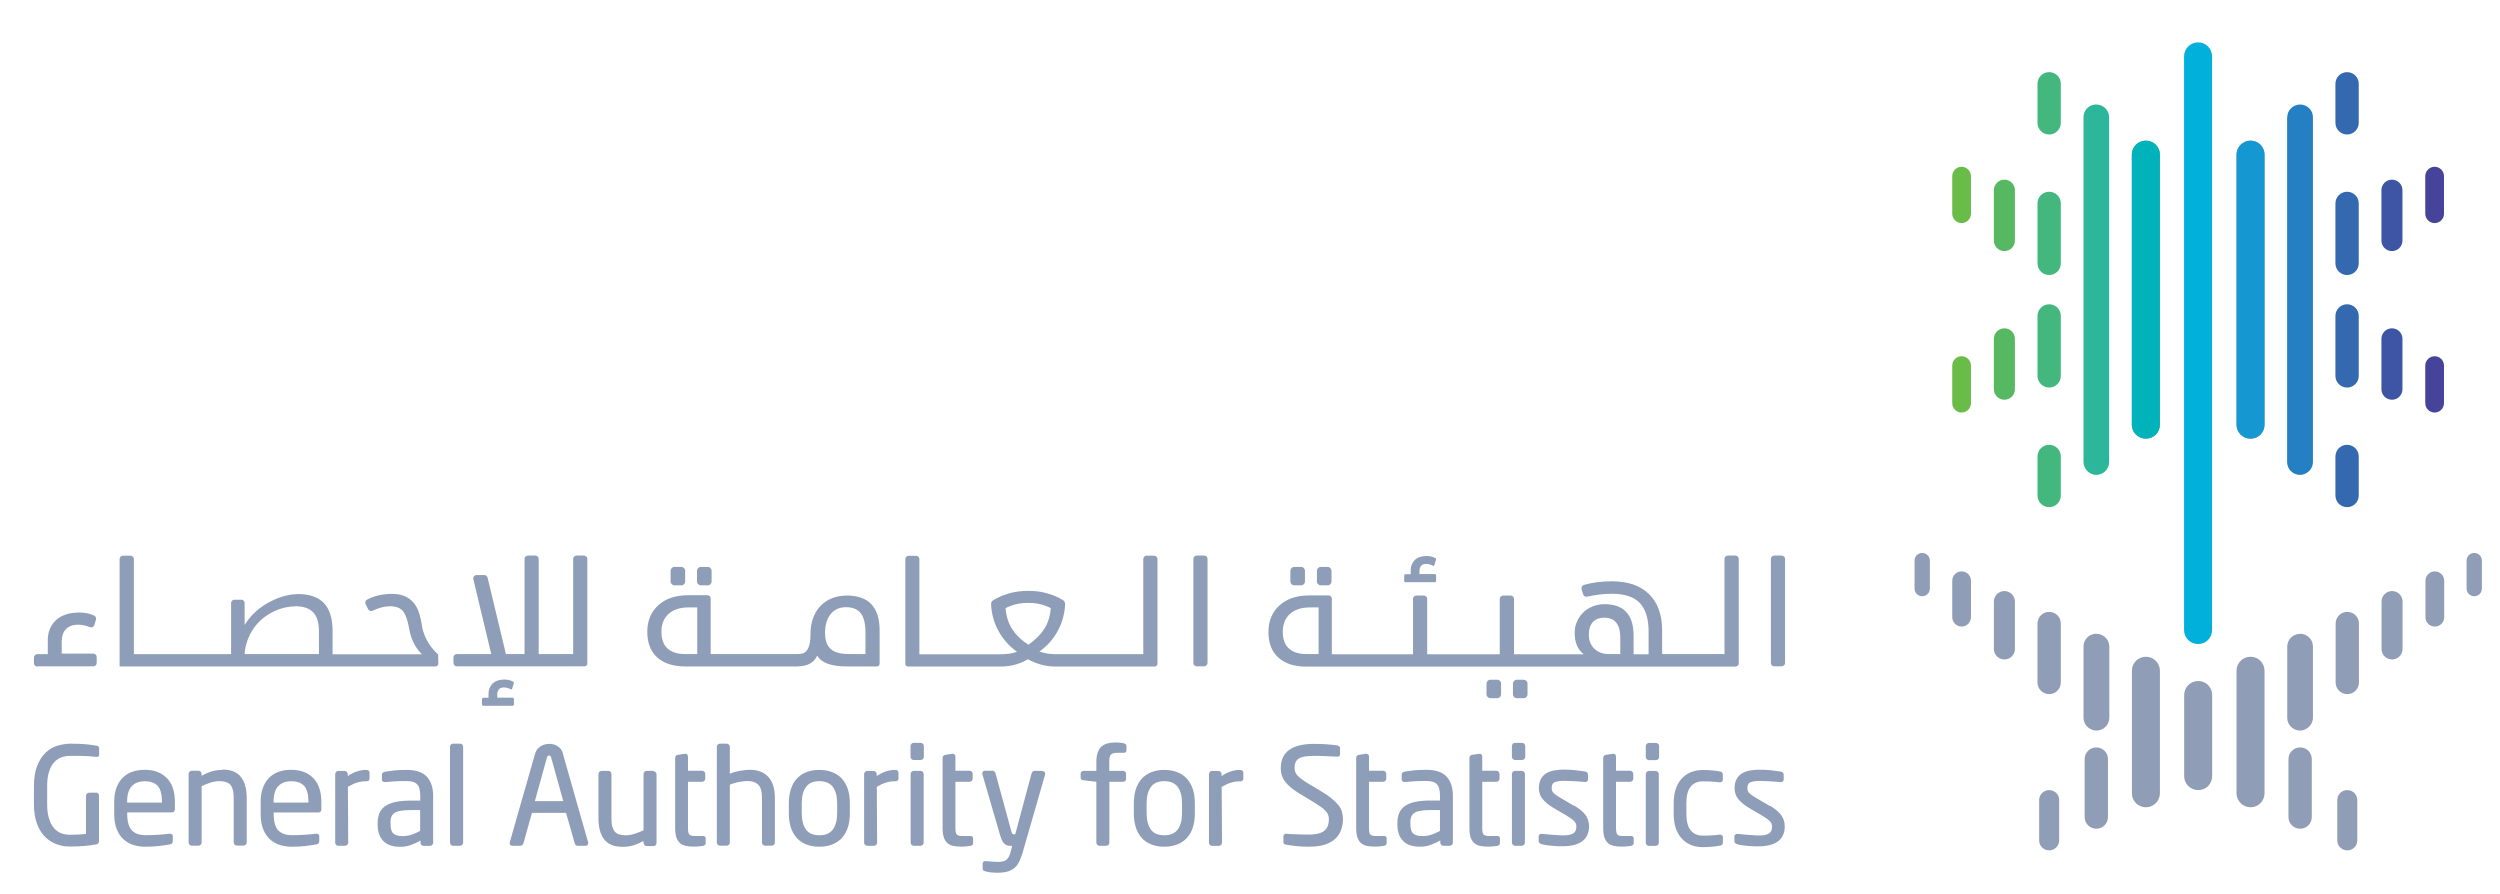 <?xml version="1.0" encoding="UTF-8"?>
<svg id="Layer_1" xmlns="http://www.w3.org/2000/svg" xmlns:xlink="http://www.w3.org/1999/xlink" version="1.1" viewBox="0 0 240.16 85.87">
  <!-- Generator: Adobe Illustrator 29.5.1, SVG Export Plug-In . SVG Version: 2.1.0 Build 141)  -->
  <defs>
    <style>
      .st0 {
        fill: none;
      }

      .st1 {
        fill: #4b777f;
      }

      .st2 {
        fill: #4c7e79;
      }

      .st3 {
        fill: #1597d1;
      }

      .st4 {
        fill: #69b647;
      }

      .st5 {
        fill: #42698b;
      }

      .st6 {
        fill: #65b448;
      }

      .st7 {
        fill: #3c5f92;
      }

      .st8 {
        fill: #3a5699;
      }

      .st9 {
        fill: #599a61;
      }

      .st10 {
        fill: #487282;
      }

      .st11 {
        fill: #589664;
      }

      .st12 {
        fill: #3e5d92;
      }

      .st13 {
        fill: #569367;
      }

      .st14 {
        fill: #518671;
      }

      .st15 {
        fill: #5a9d5e;
      }

      .st16 {
        fill: #36519e;
      }

      .st17 {
        fill: #466f84;
      }

      .st18 {
        fill: #446989;
      }

      .st19 {
        fill: #538b6f;
      }

      .st20 {
        fill: #466e85;
      }

      .st21 {
        fill: #518374;
      }

      .st22 {
        fill: #3d5c94;
      }

      .st23 {
        fill: #5eaa53;
      }

      .st24 {
        fill: #63b348;
      }

      .st25 {
        fill: #579364;
      }

      .st26 {
        fill: #4c7c7a;
      }

      .st27 {
        fill: #497680;
      }

      .st28 {
        fill: #61af4b;
      }

      .st29 {
        fill: #4c777f;
      }

      .st30 {
        fill: #8e9eb8;
      }

      .st31 {
        fill: #5da05b;
      }

      .st32 {
        fill: #3c5896;
      }

      .st33 {
        fill: #3c5b93;
      }

      .st34 {
        fill: #3d55a3;
      }

      .st35 {
        fill: #589962;
      }

      .st36 {
        fill: #5a9e5c;
      }

      .st37 {
        fill: #385599;
      }

      .st38 {
        fill: #3c5d93;
      }

      .st39 {
        fill: #6cbc47;
      }

      .st40 {
        fill: #466b86;
      }

      .st41 {
        fill: #38539b;
      }

      .st42 {
        fill: #538871;
      }

      .st43 {
        fill: #538d6d;
      }

      .st44 {
        clip-path: url(#clippath-1);
      }

      .st45 {
        fill: #4d8077;
      }

      .st46 {
        fill: #2db79a;
      }

      .st47 {
        fill: #40658c;
      }

      .st48 {
        fill: #2580c3;
      }

      .st49 {
        fill: #549168;
      }

      .st50 {
        fill: #5ea25a;
      }

      .st51 {
        fill: #406190;
      }

      .st52 {
        fill: #01b0db;
      }

      .st53 {
        fill: #456b88;
      }

      .st54 {
        fill: #4b7b7b;
      }

      .st55 {
        fill: #41678b;
      }

      .st56 {
        fill: #5ea456;
      }

      .st57 {
        fill: #3d5995;
      }

      .st58 {
        fill: #39519b;
      }

      .st59 {
        fill: #4f8276;
      }

      .st60 {
        fill: #53896f;
      }

      .st61 {
        fill: #39519d;
      }

      .st62 {
        fill: #3d6290;
      }

      .st63 {
        fill: #3a569a;
      }

      .st64 {
        fill: #508473;
      }

      .st65 {
        fill: #4d8176;
      }

      .st66 {
        fill: #37519d;
      }

      .st67 {
        fill: #4a7a7e;
      }

      .st68 {
        fill: #909db4;
      }

      .st69 {
        fill: #36519d;
      }

      .st70 {
        fill: #466e86;
      }

      .st71 {
        fill: #62b149;
      }

      .st72 {
        fill: #37539a;
      }

      .st73 {
        fill: #39539a;
      }

      .st74 {
        fill: #36539c;
      }

      .st75 {
        fill: #39549c;
      }

      .st76 {
        fill: #5ea656;
      }

      .st77 {
        fill: #69bc47;
      }

      .st78 {
        fill: #3c5798;
      }

      .st79 {
        fill: #40658d;
      }

      .st80 {
        fill: #00b3ba;
      }

      .st81 {
        fill: #55906b;
      }

      .st82 {
        fill: #3b5798;
      }

      .st83 {
        fill: #497381;
      }

      .st84 {
        fill: #3a5896;
      }

      .st85 {
        fill: #46439a;
      }

      .st86 {
        fill: #909db6;
      }

      .st87 {
        fill: #476b86;
      }

      .st88 {
        fill: #374f9e;
      }

      .st89 {
        fill: #3e638e;
      }

      .st90 {
        fill: #5da955;
      }

      .st91 {
        fill: #0caed9;
      }

      .st92 {
        fill: #3469b0;
      }

      .st93 {
        fill: #43b77e;
      }

      .st94 {
        fill: #5fac4f;
      }

      .st95 {
        fill: #558d6c;
      }

      .st96 {
        clip-path: url(#clippath);
      }

      .st97 {
        fill: #40658b;
      }

      .st98 {
        fill: #3c5b94;
      }

      .st99 {
        fill: #3f618f;
      }

      .st100 {
        fill: #477182;
      }

      .st101 {
        fill: #56b861;
      }

      .st102 {
        fill: #487481;
      }

      .st103 {
        fill: #3f6090;
      }
    </style>
  </defs>
  <g>
    <path class="st86" d="M201.38,71.8c-.62,0-1.12.5-1.12,1.12v5.57c0,.62.5,1.12,1.12,1.12s1.12-.5,1.12-1.12v-5.57c0-.62-.5-1.12-1.12-1.12"/>
    <path class="st86" d="M196.85,75.9c-.53,0-.96.43-.96.95v3.89c0,.53.43.95.96.95s.96-.43.96-.95v-3.89c0-.53-.43-.95-.96-.95"/>
    <path class="st86" d="M206.14,63.09c-.74,0-1.34.6-1.34,1.34v11.78c0,.74.6,1.34,1.34,1.34s1.35-.6,1.35-1.34v-11.78c0-.74-.6-1.34-1.35-1.34"/>
    <path class="st86" d="M196.85,58.78c-.62,0-1.12.5-1.12,1.12v5.66c0,.62.5,1.12,1.12,1.12s1.12-.5,1.12-1.12v-5.66c0-.62-.5-1.12-1.12-1.12"/>
    <path class="st86" d="M201.38,60.88c-.09,0-.17.01-.26.03-.08.02-.15.04-.22.07-.46.19-.75.64-.75,1.13v6.83c0,.51.33.97.8,1.15.03.01.06.02.11.04s.08.02.11.03c.1.02.16.02.22.02.68,0,1.24-.55,1.24-1.23v-6.83c0-.68-.55-1.23-1.24-1.23"/>
    <path class="st86" d="M192.55,56.78c-.56,0-1.01.45-1.01,1.01v4.55c0,.56.45,1.01,1.01,1.01s1.01-.45,1.01-1.01v-4.55c0-.56-.45-1.01-1.01-1.01"/>
    <path class="st86" d="M188.44,54.89c-.5,0-.9.4-.9.9v3.5c0,.5.41.9.9.9s.9-.4.9-.9v-3.5c0-.5-.41-.9-.9-.9"/>
    <path class="st86" d="M184.65,53.12c-.41,0-.73.33-.73.73v2.7c0,.4.33.73.73.73s.74-.33.74-.73v-2.7c0-.4-.33-.73-.74-.73"/>
    <path class="st86" d="M211.17,65.42c-.74,0-1.35.6-1.35,1.34v7.8c0,.74.6,1.34,1.35,1.34s1.34-.6,1.34-1.34v-7.8c0-.74-.6-1.34-1.34-1.34"/>
    <path class="st86" d="M220.96,71.8c.62,0,1.12.5,1.12,1.12v5.57c0,.62-.5,1.12-1.12,1.12s-1.12-.5-1.12-1.12v-5.57c0-.62.5-1.12,1.12-1.12"/>
    <path class="st86" d="M225.49,75.9c.53,0,.96.43.96.95v3.89c0,.53-.43.95-.96.95s-.96-.43-.96-.95v-3.89c0-.53.43-.95.96-.95"/>
    <path class="st86" d="M216.2,63.09c.74,0,1.34.6,1.34,1.34v11.78c0,.74-.6,1.34-1.34,1.34s-1.35-.6-1.35-1.34v-11.78c0-.74.6-1.34,1.35-1.34"/>
    <path class="st86" d="M225.49,58.78c.62,0,1.12.5,1.12,1.12v5.66c0,.62-.5,1.12-1.12,1.12s-1.12-.5-1.12-1.12v-5.66c0-.62.5-1.12,1.12-1.12"/>
    <path class="st86" d="M220.96,60.88c.09,0,.17.01.26.03.08.02.15.04.22.07.46.19.75.64.75,1.13v6.83c0,.51-.33.97-.8,1.15-.03.01-.06.02-.11.04s-.08.02-.1.03c-.1.02-.16.02-.22.02-.68,0-1.24-.55-1.24-1.23v-6.83c0-.68.55-1.23,1.24-1.23"/>
    <path class="st86" d="M229.79,56.78c.56,0,1.01.45,1.01,1.01v4.55c0,.56-.45,1.01-1.01,1.01s-1.01-.45-1.01-1.01v-4.55c0-.56.45-1.01,1.01-1.01"/>
    <path class="st86" d="M233.9,54.89c.5,0,.9.4.9.9v3.5c0,.5-.4.9-.9.9s-.9-.4-.9-.9v-3.5c0-.5.41-.9.9-.9"/>
    <path class="st86" d="M237.69,53.12c.41,0,.73.33.73.73v2.7c0,.4-.33.73-.73.73s-.74-.33-.74-.73v-2.7c0-.4.33-.73.74-.73"/>
    <path class="st93" d="M195.73,8.05v3.75c0,.62.5,1.12,1.12,1.12s1.12-.5,1.12-1.12v-3.75c0-.62-.5-1.12-1.12-1.12s-1.12.5-1.12,1.12"/>
    <path class="st93" d="M195.73,43.85v3.75c0,.62.5,1.12,1.12,1.12s1.12-.5,1.12-1.12v-3.75c0-.62-.5-1.12-1.12-1.12s-1.12.5-1.12,1.12"/>
    <path class="st92" d="M224.35,8.05v3.75c0,.62.5,1.12,1.12,1.12s1.12-.5,1.12-1.12v-3.75c0-.62-.5-1.12-1.12-1.12s-1.12.5-1.12,1.12"/>
    <path class="st92" d="M224.35,43.85v3.75c0,.62.5,1.12,1.12,1.12s1.12-.5,1.12-1.12v-3.75c0-.62-.5-1.12-1.12-1.12s-1.12.5-1.12,1.12"/>
    <path class="st86" d="M204.79,14.85v25.95c0,.74.6,1.34,1.35,1.34s1.35-.6,1.35-1.34V14.85c0-.74-.6-1.34-1.35-1.34s-1.35.6-1.35,1.34"/>
    <path class="st93" d="M195.73,19.54v5.76c0,.62.5,1.12,1.12,1.12s1.12-.5,1.12-1.12v-5.76c0-.62-.5-1.12-1.12-1.12s-1.12.5-1.12,1.12"/>
    <path class="st46" d="M201.12,10.06c-.08.02-.15.04-.22.07-.46.19-.75.63-.75,1.13v33.12c0,.51.33.97.8,1.15.03.01.06.02.11.04.05.02.08.02.1.03.1.02.16.02.22.02.68,0,1.23-.55,1.23-1.23V11.27c0-.68-.55-1.23-1.23-1.23-.09,0-.18.01-.26.03"/>
    <path class="st101" d="M191.54,18.27v4.84c0,.56.45,1.01,1.01,1.01s1.01-.45,1.01-1.01v-4.84c0-.56-.45-1.01-1.01-1.01s-1.01.45-1.01,1.01"/>
    <path class="st77" d="M187.54,16.92v3.61c0,.5.41.9.9.9s.9-.4.9-.9v-3.61c0-.5-.41-.9-.9-.9s-.9.4-.9.9"/>
    <path class="st80" d="M204.79,14.85v25.95c0,.74.6,1.34,1.35,1.34s1.35-.6,1.35-1.34V14.85c0-.74-.6-1.34-1.35-1.34s-1.35.6-1.35,1.34"/>
    <path class="st93" d="M195.73,30.35v5.76c0,.62.5,1.12,1.12,1.12s1.12-.5,1.12-1.12v-5.76c0-.62-.5-1.12-1.12-1.12s-1.12.5-1.12,1.12"/>
    <path class="st101" d="M191.54,32.55v4.84c0,.56.45,1.01,1.01,1.01s1.01-.45,1.01-1.01v-4.84c0-.56-.45-1.01-1.01-1.01s-1.01.45-1.01,1.01"/>
    <path class="st77" d="M187.54,35.12v3.61c0,.5.41.9.9.9s.9-.4.9-.9v-3.61c0-.5-.41-.9-.9-.9s-.9.4-.9.9"/>
    <path class="st86" d="M214.85,14.85v25.95c0,.74.6,1.34,1.35,1.34s1.34-.6,1.34-1.34V14.85c0-.74-.6-1.34-1.34-1.34s-1.35.6-1.35,1.34"/>
    <path class="st92" d="M224.35,19.54v5.76c0,.62.5,1.12,1.12,1.12s1.12-.5,1.12-1.12v-5.76c0-.62-.5-1.12-1.12-1.12s-1.12.5-1.12,1.12"/>
    <path class="st48" d="M219.71,11.27v33.12c0,.68.55,1.23,1.24,1.23.06,0,.12,0,.22-.02.03,0,.06-.01.11-.03.05-.02.08-.03.11-.04.48-.18.8-.64.8-1.15V11.27c0-.5-.29-.94-.75-1.13-.07-.03-.14-.06-.22-.07-.08-.02-.17-.03-.26-.03-.68,0-1.24.55-1.24,1.23"/>
    <path class="st34" d="M228.77,18.27v4.84c0,.56.45,1.01,1.01,1.01s1.01-.45,1.01-1.01v-4.84c0-.56-.45-1.01-1.01-1.01s-1.01.45-1.01,1.01"/>
    <path class="st85" d="M232.98,16.92v3.61c0,.5.41.9.9.9s.88-.38.9-.86v-3.68c-.02-.48-.42-.87-.9-.87s-.9.4-.9.9"/>
    <path class="st3" d="M214.85,14.85v25.95c0,.74.6,1.34,1.35,1.34s1.34-.6,1.34-1.34V14.85c0-.74-.6-1.34-1.34-1.34s-1.35.6-1.35,1.34"/>
    <path class="st92" d="M224.35,30.35v5.76c0,.62.5,1.12,1.12,1.12s1.12-.5,1.12-1.12v-5.76c0-.62-.5-1.12-1.12-1.12s-1.12.5-1.12,1.12"/>
    <path class="st34" d="M228.77,32.55v4.84c0,.56.45,1.01,1.01,1.01s1.01-.45,1.01-1.01v-4.84c0-.56-.45-1.01-1.01-1.01s-1.01.45-1.01,1.01"/>
    <path class="st85" d="M232.98,35.12v3.61c0,.5.41.9.9.9s.88-.38.9-.87v-3.68c-.02-.48-.42-.86-.9-.86s-.9.4-.9.9"/>
    <path class="st52" d="M209.81,5.41v55.12c0,.74.6,1.34,1.35,1.34s1.34-.6,1.34-1.34V5.41c0-.74-.6-1.34-1.34-1.34s-1.35.6-1.35,1.34"/>
    <path class="st30" d="M3.59,64.01h5.37c.18,0,.33-.15.33-.32v-.58c0-.18-.15-.32-.33-.32h-3.03v-1.14c0-.53.14-.95.41-1.22s.66-.42,1.14-.42c.39,0,.77.08,1.14.23.04.02.09.03.13.03.14,0,.26-.09.31-.22l.16-.53c.05-.15-.03-.31-.16-.38-.42-.2-.91-.3-1.45-.3-.63,0-1.18.11-1.62.32-.45.22-.8.53-1.04.94-.24.4-.36.87-.36,1.36v1.38h-1c-.18,0-.33.15-.33.32v.55c0,.18.15.32.33.32"/>
    <path class="st30" d="M137.79,54.29l.16-.54c.03-.09-.06-.13-.06-.13-.24-.14-.52-.21-.84-.21s-.59.06-.81.16c-.23.11-.41.28-.53.49-.12.21-.19.44-.19.7v.4h-.49c-.08,0-.14.06-.14.14v.49c0,.08.06.14.14.14h2.79c.08,0,.14-.06.14-.14v-.5c0-.08-.06-.14-.14-.14h-1.46v-.29c0-.23.06-.4.17-.52.11-.12.27-.17.47-.17.22,0,.44.06.64.17,0,0,.12.06.15-.05"/>
    <path class="st30" d="M49.2,66.16l.16-.54c.03-.09-.06-.13-.06-.13-.24-.14-.52-.21-.84-.21s-.59.06-.81.16c-.23.11-.41.28-.53.49-.12.21-.19.44-.19.7v.4h-.49c-.08,0-.14.06-.14.14v.49c0,.08.06.14.14.14h2.79c.08,0,.14-.06.14-.14v-.5c0-.08-.06-.14-.14-.14h-1.46v-.29c0-.23.06-.4.17-.52.11-.12.27-.17.47-.17.22,0,.44.06.64.17,0,0,.12.06.15-.05"/>
    <path class="st30" d="M23.5,62.83c.02-.77.38-1.8.9-2.52,1.11-1.53,2.85-2.07,4.01-2.07.75,0,1.31.2,1.68.59.37.39.55,1.01.55,1.85v2.15h-7.15ZM40.53,60.08c-.12-.79-.31-1.4-.53-1.8-.47-.81-1.24-1.23-2.3-1.23-.95,0-1.77.19-2.45.56-.15.08-.2.27-.13.43l.25.49c.06.11.16.17.28.17.05,0,.1-.01.14-.03.61-.29,1.17-.43,1.68-.43.57,0,.99.16,1.24.47.26.32.46.88.59,1.66.23,1.39.89,2.15,1.23,2.48h-8.58v-2.21c0-1.21-.28-2.13-.83-2.7-.52-.55-1.29-.83-2.28-.87h-.14c-.77,0-1.56.18-2.34.53-.87.4-1.98,1.04-2.86,2.43v-2.1c0-.18-.15-.32-.33-.32h-.65c-.18,0-.32.15-.32.32v4.91h-9.34v-9.14c0-.18-.15-.32-.33-.32h-.71c-.18,0-.33.15-.33.32v10.32h30.36c.14,0,.26-.12.26-.26l-.02-.89c-.48-.43-1.33-1.36-1.57-2.79"/>
    <path class="st30" d="M43.89,64.01h12.27c.14,0,.26-.12.26-.26v-10.06c0-.18-.15-.32-.33-.32h-.71c-.18,0-.32.15-.32.32v9.14h-3.31v-9.14c0-.18-.14-.32-.32-.32h-.71c-.18,0-.33.15-.33.32v9.14h-1.79l-1.76-7.34c-.04-.15-.16-.25-.32-.25h-.74c-.1,0-.19.05-.25.12-.06.08-.08.18-.06.27l1.72,7.2h-3.3c-.18,0-.33.14-.33.32v.54c0,.18.15.32.33.32"/>
    <path class="st30" d="M97.19,60.36c-.34-.56-.54-1.21-.59-1.94.64-.33,1.33-.5,2.05-.5h.23c.73,0,1.42.17,2.06.5-.05.73-.25,1.39-.59,1.94-.35.57-.88,1.1-1.56,1.58-.72-.48-1.26-1.01-1.6-1.58M111.19,63.76v-10.06c0-.18-.15-.32-.33-.32h-.71c-.18,0-.32.15-.32.32v9.14h-8.53c-.48,0-.97-.09-1.45-.25.75-.53,1.36-1.21,1.79-2.04.42-.79.65-1.64.68-2.52,0-.15-.07-.29-.19-.37-.46-.28-1-.52-1.6-.68-.53-.15-1.12-.22-1.75-.22s-1.26.08-1.8.23c-.59.17-1.12.39-1.58.68-.13.08-.2.22-.19.37.03.88.26,1.73.68,2.52.44.82,1.04,1.51,1.81,2.05-.42.16-.95.24-1.58.24h-7.8v-9.14c0-.18-.14-.32-.32-.32h-.71c-.18,0-.32.15-.32.32v10.06c0,.14.12.26.26.26h8.91c.93,0,1.81-.23,2.6-.7.87.47,1.76.7,2.63.7h9.56c.14,0,.26-.12.26-.26"/>
    <path class="st30" d="M115.67,53.37h-.71c-.18,0-.32.15-.32.32v10c0,.18.14.32.32.32h.71c.18,0,.33-.15.33-.32v-10c0-.18-.15-.32-.33-.32"/>
    <path class="st30" d="M126.67,58.36v4.47h-1.19c-.72,0-1.28-.18-1.67-.54-.39-.35-.58-.9-.58-1.61s.23-1.29.68-1.7c.45-.41,1.1-.63,1.93-.63h.84ZM154.1,59.34c1.04,0,1.55.63,1.55,1.92v1.57h-1.11c-.56,0-1.03-.17-1.38-.51-.35-.34-.53-.78-.53-1.33s.13-.96.39-1.24c.26-.27.62-.41,1.08-.41M166.77,64.01c.14,0,.26-.12.26-.26v-10.06c0-.18-.15-.32-.33-.32h-.71c-.18,0-.33.15-.33.32v9.14h-5.99v-2.29c0-1.48-.42-2.65-1.26-3.47-.84-.82-2.04-1.23-3.58-1.23-.97,0-1.87.12-2.68.35-.08.03-.15.08-.19.15-.04.08-.05.17-.03.25l.15.5c.04.14.16.23.31.23.03,0,.05,0,.07,0,.85-.19,1.6-.28,2.37-.28,1.22,0,2.13.29,2.69.88.56.59.85,1.51.85,2.75v2.18h-1.44v-1.78c0-2.01-.94-3.03-2.79-3.03-.52,0-1.01.12-1.44.35-.5.27-.88.67-1.15,1.19-.21.41-.31.88-.28,1.39.02.44.11.83.27,1.15.15.3.36.55.6.73h-6.7v-5.32c0-.18-.15-.32-.33-.32h-.71c-.18,0-.33.14-.33.32v5.32h-6.97v-5.32c0-.18-.15-.32-.33-.32h-.71c-.18,0-.32.14-.32.32v5.32h-7.8v-5.33c0-.18-.14-.32-.32-.32h-1.86c-1.18,0-2.15.32-2.85.96-.71.64-1.06,1.5-1.06,2.56s.32,1.89.96,2.46c.64.57,1.54.86,2.67.86h41.28Z"/>
    <path class="st30" d="M171.15,53.37h-.71c-.18,0-.32.15-.32.32v10c0,.18.14.32.32.32h.71c.18,0,.33-.15.33-.32v-10c0-.18-.15-.32-.33-.32"/>
    <path class="st30" d="M81.26,58.33c1.3,0,1.88.75,1.88,2.43v2.07h-1.55c-1.66,0-2.33-.6-2.33-2.07s.76-2.43,1.99-2.43M66.98,58.36v4.47h-1.19c-.72,0-1.28-.18-1.67-.54-.39-.35-.58-.9-.58-1.61s.23-1.29.68-1.7c.45-.41,1.1-.63,1.93-.63h.84ZM76.69,64.01c.9-.02,1.51-.36,1.81-1.02.47.72,1.35,1.03,2.92,1.03h2.82c.14,0,.26-.12.26-.26v-3.21c0-2.22-1.06-3.34-3.15-3.34s-3.49,1.44-3.49,3.67c0,1.72-.57,1.95-1.19,1.95h-8.4v-5.33c0-.18-.14-.32-.32-.32h-1.86c-1.18,0-2.15.32-2.85.96-.71.64-1.06,1.5-1.06,2.56s.33,1.89.96,2.46c.64.57,1.54.86,2.67.86h10.87"/>
    <path class="st30" d="M146.38,65.3h-.68c-.1,0-.18.04-.25.11-.07.07-.11.16-.11.25v1.05c0,.1.04.18.11.25.07.07.15.11.25.11h.68c.1,0,.18-.04.25-.11.07-.07.11-.16.11-.25v-1.05c0-.1-.04-.18-.11-.25-.07-.07-.16-.11-.25-.11"/>
    <path class="st30" d="M143.84,65.3h-.68c-.1,0-.18.04-.25.11s-.11.16-.11.25v1.05c0,.1.04.18.11.25.07.07.16.11.25.11h.68c.1,0,.18-.04.25-.11.07-.07.11-.16.11-.25v-1.05c0-.1-.04-.18-.11-.25-.07-.07-.15-.11-.25-.11"/>
    <path class="st30" d="M126.87,56.23h.68c.1,0,.18-.04.25-.11.07-.07.11-.16.11-.25v-1.05c0-.1-.04-.18-.11-.25-.07-.07-.15-.11-.25-.11h-.68c-.1,0-.18.04-.25.11-.07.07-.11.16-.11.25v1.05c0,.1.04.18.11.25.07.07.16.11.25.11"/>
    <path class="st30" d="M124.32,56.23h.68c.1,0,.18-.04.25-.11s.11-.16.11-.25v-1.05c0-.1-.04-.18-.11-.25s-.16-.11-.25-.11h-.68c-.1,0-.18.04-.25.11-.07.07-.11.16-.11.25v1.05c0,.1.04.18.11.25.07.07.16.11.25.11"/>
    <path class="st30" d="M67.32,56.23h.68c.1,0,.18-.04.25-.11.07-.07.11-.16.11-.25v-1.05c0-.1-.04-.18-.11-.25-.07-.07-.15-.11-.25-.11h-.68c-.1,0-.18.04-.25.11-.07.07-.11.16-.11.25v1.05c0,.1.04.18.11.25.07.07.16.11.25.11"/>
    <path class="st30" d="M64.78,56.23h.68c.1,0,.18-.04.25-.11s.11-.16.11-.25v-1.05c0-.1-.04-.18-.11-.25s-.16-.11-.25-.11h-.68c-.1,0-.18.04-.25.11-.07.07-.11.16-.11.25v1.05c0,.1.04.18.11.25.07.07.16.11.25.11"/>
    <path class="st30" d="M9.25,76.15h-.7c-.09,0-.15.03-.21.1-.05.06-.08.13-.08.21v3.65c-.15.02-.35.03-.59.05-.27.02-.6.03-1,.03-.29,0-.57-.06-.83-.16-.25-.1-.48-.27-.68-.51s-.35-.54-.46-.91c-.11-.37-.17-.82-.17-1.35v-1.73c0-.57.06-1.05.19-1.42.12-.37.29-.68.5-.9.2-.22.44-.37.71-.47.27-.09.56-.13.85-.13.27,0,.52,0,.75,0l.62.02c.19,0,.37.01.55.03.18.02.36.03.55.05h.05c.2,0,.22-.13.22-.18v-.65c0-.11-.05-.16-.09-.19-.05-.03-.11-.05-.17-.06-.25-.05-.58-.09-.97-.13s-.9-.06-1.5-.06c-.42,0-.84.07-1.26.19-.42.13-.8.35-1.13.66-.34.31-.61.74-.82,1.26s-.32,1.18-.32,1.97v1.73c0,.74.1,1.38.3,1.9s.46.94.78,1.25c.32.32.69.55,1.09.7.41.14.82.22,1.23.22.61,0,1.12-.02,1.51-.06s.76-.09,1.07-.14c.18-.03.27-.15.27-.34v-4.35c0-.08-.03-.15-.09-.21-.06-.06-.13-.09-.21-.09"/>
    <path class="st30" d="M12.21,77.03c0-.68.15-1.19.44-1.5.28-.31.71-.48,1.26-.48s.97.15,1.24.45.41.81.41,1.53v.07h-3.34v-.07ZM16.06,74.79c-.24-.27-.55-.48-.9-.62-.36-.14-.78-.22-1.26-.22-.94,0-1.67.28-2.18.83-.5.55-.75,1.31-.75,2.24v1.16c0,.61.09,1.12.26,1.52.17.4.4.73.68.97.28.24.6.41.96.52.36.1.73.15,1.1.15.44,0,.85-.02,1.22-.06.37-.04.75-.1,1.11-.16.12-.02.2-.06.24-.12s.06-.13.06-.23v-.44c0-.09-.03-.15-.09-.19-.05-.03-.11-.05-.17-.05h-.07c-.3.04-.67.08-1.09.1-.42.03-.83.04-1.21.04-.58,0-1.02-.16-1.31-.47-.29-.31-.44-.84-.44-1.59v-.13h4.29c.11,0,.29-.04.29-.33v-.7c0-.46-.06-.89-.18-1.26-.12-.38-.31-.7-.55-.97"/>
    <path class="st30" d="M21.38,73.96c-.39,0-.75.05-1.07.15-.29.09-.61.23-.95.41v-.17c0-.08-.03-.16-.08-.22-.06-.06-.13-.09-.21-.09h-.65c-.08,0-.16.03-.21.09-.06.06-.09.13-.09.22v6.58c0,.08.03.16.09.22.06.06.13.09.21.09h.64c.08,0,.16-.03.22-.09.06-.06.09-.13.09-.22v-5.41c.29-.14.58-.25.86-.34.28-.09.57-.14.84-.14.23,0,.44.03.62.08.17.06.32.14.43.26.11.12.19.29.25.5s.08.49.08.8v4.24c0,.08.03.16.09.22.06.06.13.09.22.09h.63c.08,0,.16-.03.22-.09.06-.06.09-.13.09-.22v-4.25c0-.87-.18-1.55-.55-2.02-.37-.48-.96-.72-1.76-.72"/>
    <path class="st30" d="M26.28,77.03c0-.68.15-1.19.44-1.5.28-.31.71-.48,1.26-.48s.97.15,1.24.45c.27.3.41.81.41,1.53v.07h-3.34v-.07ZM30.13,74.79c-.24-.27-.55-.48-.9-.62-.36-.14-.78-.22-1.26-.22-.94,0-1.67.28-2.18.83-.5.55-.75,1.31-.75,2.24v1.16c0,.61.09,1.12.26,1.52.17.4.4.73.68.97.28.24.6.41.96.52.36.1.73.15,1.1.15.44,0,.85-.02,1.22-.06.37-.04.75-.1,1.11-.16.12-.02.2-.06.24-.12s.06-.13.06-.23v-.44c0-.11-.05-.16-.09-.19-.05-.03-.11-.05-.17-.05h-.07c-.3.04-.67.08-1.09.1-.42.03-.83.04-1.21.04-.58,0-1.02-.16-1.31-.46-.29-.31-.44-.85-.44-1.59v-.13h4.29c.11,0,.29-.04.29-.33v-.7c0-.46-.06-.89-.18-1.26-.12-.38-.31-.7-.55-.97"/>
    <path class="st30" d="M35.18,73.96c-.3,0-.6.05-.9.15-.28.09-.57.24-.87.44v-.18c0-.08-.03-.16-.09-.22-.06-.06-.13-.09-.21-.09h-.61c-.08,0-.16.03-.21.09s-.09.13-.09.22v6.58c0,.08.03.15.09.21s.13.09.21.09h.64c.08,0,.16-.03.22-.09s.09-.13.09-.22l-.03-5.36c.33-.19.63-.33.9-.41.27-.08.56-.12.86-.12s.32-.17.32-.27v-.54c0-.19-.12-.28-.32-.28"/>
    <path class="st30" d="M37.51,79.03c0-.23.03-.42.09-.57.06-.15.15-.27.29-.36.14-.1.34-.17.59-.21.26-.05.58-.07.97-.07h.91v2c-.3.16-.58.29-.85.37-.27.09-.56.13-.85.13-.37,0-.66-.08-.85-.23-.19-.15-.29-.45-.29-.9v-.16h0ZM39.02,73.96c-.44,0-.82.02-1.14.05-.32.04-.61.08-.87.12-.26.04-.32.18-.32.29v.45c0,.11.03.18.1.21.06.03.12.05.19.05h.07c.26-.03.55-.05.87-.07s.7-.03,1.11-.03c.49,0,.84.1,1.04.31.2.2.3.58.3,1.1v.47h-.91c-.58,0-1.08.05-1.47.13-.4.09-.73.22-.99.4-.25.18-.44.41-.55.68-.11.27-.17.58-.17.93v.16c0,.41.06.75.18,1.03.12.27.28.5.48.66s.44.28.7.35c.26.07.53.1.81.1.37,0,.72-.06,1.06-.19.31-.11.6-.25.89-.41v.2c0,.08.03.16.09.22.06.06.13.09.22.09h.59c.08,0,.16-.03.22-.09.06-.06.09-.13.09-.22v-4.51c0-.76-.2-1.38-.6-1.82-.4-.44-1.07-.66-1.98-.66"/>
    <path class="st30" d="M44.19,71.44h-.68c-.09,0-.15.03-.2.09s-.08.13-.08.21v9.2c0,.08.03.15.08.21s.12.1.21.1h.68c.09,0,.15-.03.21-.1.05-.06.08-.13.08-.21v-9.2c0-.08-.03-.15-.08-.21s-.12-.09-.21-.09"/>
    <path class="st30" d="M51.38,76.96l1.16-4.18c.05-.18.14-.2.21-.2.06,0,.15.02.2.2l1.16,4.18h-2.74ZM54.11,72.47c-.05-.2-.13-.37-.23-.5-.11-.13-.22-.23-.35-.31-.13-.08-.26-.13-.39-.16-.13-.03-.26-.04-.39-.04s-.25.02-.39.05c-.14.03-.27.09-.4.16-.13.08-.24.18-.35.31-.1.13-.18.3-.23.5l-2.4,8.4s-.02.06-.02.11c0,.17.1.26.27.26h.76c.07,0,.12-.03.18-.07.05-.05.09-.1.11-.16l.82-2.93h3.28l.83,2.93c.02.06.05.11.09.15.05.05.1.08.18.08h.76c.17,0,.27-.09.27-.26,0-.05,0-.09-.02-.1l-2.4-8.42h0Z"/>
    <path class="st30" d="M62.77,74.05h-.64c-.08,0-.16.03-.22.09-.06.06-.09.13-.09.22v5.4c-.29.14-.58.25-.86.34-.29.09-.57.14-.84.14-.24,0-.46-.03-.63-.08-.17-.05-.31-.14-.42-.26-.11-.12-.19-.29-.25-.5-.06-.21-.08-.49-.08-.8v-4.24c0-.08-.03-.16-.09-.22s-.13-.09-.22-.09h-.63c-.08,0-.15.03-.22.09-.06.06-.09.13-.09.22v4.25c0,.87.18,1.55.55,2.02.37.48.96.72,1.76.72.39,0,.75-.05,1.07-.15.29-.09.61-.23.95-.41v.17c0,.08.03.16.09.22.06.06.13.1.21.1h.65c.08,0,.16-.03.21-.09.06-.06.09-.13.09-.22v-6.58c0-.08-.03-.15-.09-.21s-.13-.09-.21-.09"/>
    <path class="st30" d="M67.47,80.31h-.73c-.24,0-.42-.05-.51-.13-.07-.06-.14-.22-.14-.63v-4.45h1.35c.08,0,.16-.03.22-.09.06-.06.09-.13.09-.22v-.44c0-.08-.03-.16-.09-.22s-.13-.09-.22-.09h-1.35v-1.36c0-.08-.03-.15-.07-.2-.05-.05-.11-.07-.21-.07l-.68.1c-.18.03-.27.14-.27.31v6.73c0,.35.04.65.11.88.08.23.19.41.34.55.15.13.34.23.57.28.22.05.49.07.79.07.12,0,.26,0,.42-.02.16-.02.3-.03.43-.05.23-.04.27-.17.27-.27v-.46c0-.11-.06-.23-.32-.23"/>
    <path class="st30" d="M73.78,74.6c-.21-.22-.47-.38-.76-.49-.29-.11-.62-.16-.97-.16-.28,0-.6.03-.98.1-.34.06-.66.15-.96.28v-2.59c0-.08-.03-.15-.09-.21-.06-.06-.13-.09-.21-.09h-.65c-.08,0-.16.03-.21.09-.06.06-.09.13-.09.21v9.19c0,.08.03.15.09.22.06.06.13.09.21.09h.64c.08,0,.16-.03.22-.09.06-.06.09-.13.09-.22v-5.55c.13-.06.27-.1.42-.15.17-.05.33-.09.5-.12.16-.03.32-.05.46-.06.14-.02.26-.02.37-.02.41,0,.74.12.98.35.24.23.36.66.36,1.3v4.25c0,.08.03.16.09.22.06.06.13.09.22.09h.62c.08,0,.16-.03.22-.09.06-.06.09-.13.09-.22v-4.25c0-.48-.06-.89-.17-1.23s-.28-.63-.49-.85"/>
    <path class="st30" d="M78.71,80.24c-.59,0-1.03-.19-1.29-.56-.26-.37-.4-.9-.4-1.55v-.98c0-.66.14-1.18.41-1.55.26-.37.7-.56,1.28-.56s1.03.19,1.3.56c.27.37.41.9.41,1.55v.98c0,.66-.14,1.18-.41,1.55-.27.37-.7.56-1.29.56M80.91,74.84c-.24-.28-.56-.5-.93-.65-.37-.15-.8-.23-1.28-.23s-.9.08-1.27.23c-.37.15-.68.37-.92.65-.25.28-.43.62-.55,1.01-.12.39-.18.83-.18,1.31v.98c0,.48.06.92.18,1.31.12.39.31.73.55,1.01.24.28.55.5.92.65.36.15.79.23,1.27.23s.91-.08,1.28-.23c.37-.15.68-.37.93-.65.24-.28.43-.62.55-1.01.12-.39.18-.83.18-1.31v-.98c0-.48-.06-.92-.18-1.31-.12-.39-.31-.73-.55-1.01"/>
    <path class="st30" d="M85.99,73.96c-.3,0-.6.05-.9.15-.28.09-.57.24-.87.44v-.18c0-.08-.03-.16-.09-.22s-.13-.09-.21-.09h-.61c-.08,0-.16.03-.21.09s-.09.13-.09.22v6.58c0,.08.03.15.09.21s.13.09.21.09h.64c.08,0,.16-.03.22-.09.06-.06.09-.13.09-.22l-.03-5.36c.33-.19.63-.33.9-.41.28-.08.56-.12.86-.12s.32-.17.32-.27v-.54c0-.19-.12-.28-.32-.28"/>
    <path class="st30" d="M88.42,74.05h-.63c-.08,0-.16.03-.22.09-.06.06-.09.13-.09.22v6.58c0,.09.03.16.09.22.06.06.14.09.22.09h.63c.08,0,.16-.03.22-.09.06-.06.09-.13.09-.22v-6.58c0-.08-.03-.16-.09-.22s-.13-.09-.22-.09"/>
    <path class="st30" d="M88.44,71.36h-.66c-.08,0-.16.03-.22.09-.06.06-.09.13-.09.22v1.03c0,.08.03.16.09.22.06.06.13.09.22.09h.66c.08,0,.16-.03.22-.09.06-.06.09-.13.09-.22v-1.03c0-.08-.03-.16-.09-.22s-.14-.09-.22-.09"/>
    <path class="st30" d="M93.16,80.31h-.73c-.24,0-.42-.05-.51-.13-.06-.06-.14-.22-.14-.63v-4.45h1.35c.08,0,.16-.03.22-.09.06-.06.09-.13.09-.22v-.44c0-.08-.03-.16-.09-.22s-.13-.09-.22-.09h-1.35v-1.36c0-.08-.03-.15-.07-.2-.05-.05-.1-.07-.21-.07l-.68.1c-.18.03-.27.14-.27.31v6.73c0,.36.04.65.11.88.08.23.19.41.34.55.15.13.34.23.57.28.22.05.49.07.79.07.12,0,.26,0,.42-.02.16-.02.3-.03.43-.05.23-.04.27-.17.27-.27v-.46c0-.11-.06-.23-.32-.23"/>
    <path class="st30" d="M100.13,74.05h-.73c-.07,0-.14.03-.19.07s-.09.1-.11.16l-1.57,5.86h-.17s-.07-.01-.1-.04c-.02-.01-.06-.06-.1-.21l-1.53-5.61c-.02-.06-.05-.11-.1-.16-.05-.06-.11-.08-.17-.08h-.72c-.18,0-.28.1-.28.27,0,.05,0,.09.02.11l1.72,5.9c.06.2.13.36.2.49.07.13.15.22.24.29.09.07.18.11.28.13.09.02.19.03.29.03h.12l-.12.47c-.05.22-.11.4-.18.54-.07.14-.15.24-.24.32-.09.08-.2.13-.34.16s-.29.05-.47.05c-.15,0-.34-.01-.57-.03-.24-.02-.43-.04-.62-.05-.26,0-.29.16-.29.26v.48c0,.11.06.16.11.19.06.03.13.05.2.07.14.04.31.06.52.09.2.02.4.03.58.03.38,0,.7-.04.95-.11.26-.07.49-.19.68-.34.19-.16.34-.36.46-.6.12-.24.23-.55.34-.9l2.14-7.43s.02-.06.02-.11c0-.17-.09-.27-.26-.27"/>
    <path class="st30" d="M107.93,71.4c-.09-.02-.19-.04-.3-.05s-.26-.03-.44-.03c-.29,0-.55.03-.78.09-.23.06-.43.16-.59.3-.16.14-.28.34-.37.58-.08.24-.13.53-.13.88v.88h-1.21c-.08,0-.15.03-.21.08-.06.05-.09.12-.09.2v.35c0,.12.05.26.29.28l1.22.14v5.84c0,.09.03.16.09.22.06.06.13.09.22.09h.64c.08,0,.16-.03.21-.09s.09-.13.09-.22v-5.84h1.31c.19,0,.29-.1.29-.27v-.5c0-.08-.03-.15-.09-.2s-.13-.08-.21-.08h-1.31v-.88c0-.34.05-.57.16-.68.1-.11.3-.17.58-.17h.63c.25,0,.28-.15.28-.24v-.43c0-.12-.1-.21-.28-.25"/>
    <path class="st30" d="M111.84,80.24c-.59,0-1.03-.19-1.29-.56-.26-.37-.4-.9-.4-1.55v-.98c0-.66.14-1.18.41-1.55.26-.37.7-.56,1.28-.56s1.03.19,1.3.56c.27.37.41.9.41,1.55v.98c0,.66-.14,1.18-.41,1.55-.27.37-.7.56-1.29.56M114.05,74.84c-.24-.28-.56-.5-.93-.65-.37-.15-.8-.23-1.28-.23s-.9.08-1.27.23c-.37.16-.68.37-.92.65-.24.28-.43.62-.55,1.01-.12.39-.18.83-.18,1.31v.98c0,.48.06.92.18,1.31.12.39.31.73.55,1.01.24.28.55.5.92.65.36.15.79.23,1.27.23s.91-.08,1.28-.23c.37-.15.68-.37.93-.65.24-.28.43-.62.55-1.01.12-.39.18-.83.18-1.31v-.98c0-.48-.06-.92-.18-1.31-.12-.39-.31-.73-.55-1.01"/>
    <path class="st30" d="M119.12,73.96c-.3,0-.6.05-.9.15-.28.09-.57.24-.87.44v-.18c0-.08-.03-.16-.09-.22s-.13-.09-.21-.09h-.61c-.08,0-.16.03-.21.09s-.09.13-.09.22v6.58c0,.08.03.16.09.22s.13.09.21.09h.64c.08,0,.16-.03.22-.09.06-.06.09-.13.09-.22l-.03-5.36c.33-.19.63-.33.9-.41.27-.08.56-.12.86-.12.28,0,.32-.17.32-.27v-.54c0-.19-.12-.28-.32-.28"/>
    <path class="st30" d="M128.52,77.3c-.16-.21-.38-.42-.64-.63s-.58-.43-.95-.65l-1.19-.71c-.49-.29-.84-.55-1.06-.77-.22-.22-.32-.47-.32-.75,0-.45.14-.76.42-.93.29-.17.77-.25,1.43-.25.38,0,.77.01,1.18.03.41.02.76.04,1.07.05.17,0,.27-.09.27-.25v-.56c0-.1-.05-.23-.26-.27-.12-.02-.27-.04-.46-.06-.18-.02-.38-.04-.58-.05-.2-.01-.41-.03-.63-.03-.21-.01-.42-.01-.6-.01-1,0-1.78.19-2.33.56-.55.38-.83.97-.83,1.77,0,.53.15.98.46,1.36.3.37.76.74,1.36,1.1l1.26.76c.29.18.54.34.74.48.19.14.36.27.47.4.12.12.2.25.25.37.05.13.08.27.08.43,0,.22-.03.42-.09.61-.06.18-.16.33-.29.46-.14.13-.34.23-.58.3-.25.07-.57.11-.95.11-.15,0-.31,0-.5,0l-.57-.02c-.19,0-.38-.01-.57-.02-.18,0-.35-.02-.54-.04-.07,0-.13.02-.19.06-.06.05-.09.11-.09.19v.52c0,.08.02.14.05.19.04.05.11.08.24.1.28.05.6.09.95.13.35.04.76.06,1.22.06.65,0,1.18-.08,1.6-.23.42-.15.76-.35,1-.61.24-.25.42-.54.51-.86.1-.31.15-.63.15-.95,0-.26-.04-.51-.11-.74-.07-.23-.19-.45-.36-.66"/>
    <path class="st30" d="M132.89,80.31h-.73c-.24,0-.42-.05-.51-.13-.07-.06-.14-.22-.14-.63v-4.45h1.35c.08,0,.16-.03.22-.09.06-.06.09-.13.09-.22v-.44c0-.08-.03-.16-.09-.22s-.13-.09-.22-.09h-1.35v-1.36c0-.08-.03-.15-.07-.2-.05-.05-.11-.07-.21-.07l-.68.1c-.18.03-.27.14-.27.31v6.73c0,.35.04.65.11.88.08.23.19.41.34.55.15.13.34.23.57.28.22.05.49.07.79.07.12,0,.26,0,.42-.02.16-.02.3-.03.43-.05.23-.04.27-.17.27-.27v-.46c0-.11-.06-.23-.32-.23"/>
    <path class="st30" d="M135.48,79.03c0-.23.03-.41.09-.57.06-.15.15-.27.29-.36.14-.1.34-.17.59-.21.26-.05.58-.07.97-.07h.91v2c-.3.16-.58.29-.85.37-.27.09-.56.13-.85.13-.37,0-.66-.08-.85-.23-.19-.15-.29-.45-.29-.9v-.16h0ZM136.98,73.95c-.44,0-.82.02-1.14.05-.32.04-.61.08-.87.12-.26.04-.32.18-.32.29v.45c0,.11.03.18.1.21.06.03.12.05.19.05h.07c.26-.03.55-.05.87-.07.32-.02.7-.03,1.11-.03.49,0,.84.1,1.04.31.2.2.3.58.3,1.1v.47h-.91c-.58,0-1.08.05-1.47.13-.4.09-.73.22-.99.4-.25.18-.44.41-.55.68s-.17.58-.17.93v.16c0,.41.06.75.18,1.03.12.27.28.5.48.66s.43.29.7.35c.26.07.53.1.81.1.37,0,.72-.06,1.06-.19.31-.11.6-.25.89-.41v.2c0,.08.03.16.09.22s.14.09.22.09h.59c.08,0,.16-.03.22-.09.06-.06.09-.13.09-.22v-4.51c0-.76-.2-1.38-.6-1.82-.4-.44-1.07-.66-1.98-.66"/>
    <path class="st30" d="M143.77,80.31h-.73c-.24,0-.42-.05-.51-.13-.06-.06-.14-.22-.14-.63v-4.45h1.35c.08,0,.16-.03.22-.09.06-.06.09-.13.09-.22v-.44c0-.08-.03-.16-.09-.22s-.13-.09-.22-.09h-1.35v-1.36c0-.08-.03-.15-.07-.2-.05-.05-.1-.07-.21-.07l-.68.1c-.18.03-.27.14-.27.31v6.73c0,.36.04.65.11.88.08.23.19.41.34.55.15.13.34.23.57.28.22.05.49.07.79.07.12,0,.26,0,.42-.02.16-.02.3-.03.43-.05.23-.04.27-.17.27-.27v-.46c0-.11-.06-.23-.32-.23"/>
    <path class="st30" d="M146.21,71.36h-.66c-.08,0-.16.03-.22.09-.06.06-.09.13-.09.22v1.03c0,.08.03.16.09.22.06.06.14.09.22.09h.66c.08,0,.16-.03.22-.09.06-.06.09-.13.09-.22v-1.03c0-.08-.03-.16-.09-.22s-.14-.09-.22-.09"/>
    <path class="st30" d="M146.18,74.05h-.63c-.08,0-.16.03-.22.09-.06.06-.09.13-.09.22v6.58c0,.08.03.16.09.22.06.06.14.09.22.09h.63c.08,0,.16-.03.22-.09.06-.06.09-.13.09-.22v-6.58c0-.08-.03-.16-.09-.22s-.13-.09-.22-.09"/>
    <path class="st30" d="M151.22,77.42l-1.29-.76c-.29-.17-.52-.32-.67-.47-.14-.13-.2-.29-.2-.48,0-.31.1-.5.3-.57.22-.09.5-.13.86-.13s.73.02,1.11.04c.38.03.68.05.95.07.17,0,.27-.1.27-.27v-.43c0-.12-.05-.27-.29-.31-.31-.05-.63-.09-.97-.13-.34-.03-.7-.05-1.06-.05-.34,0-.66.03-.94.08-.29.05-.54.15-.76.28-.21.14-.39.32-.51.55-.12.23-.19.52-.19.86,0,.43.13.79.38,1.08.24.29.57.56.97.8l1.31.77c.37.22.62.4.75.55.13.14.19.3.19.48,0,.34-.1.56-.3.68-.21.13-.52.19-.94.19-.12,0-.26,0-.43-.02-.16-.01-.34-.02-.53-.03l-.56-.05c-.19-.02-.36-.04-.52-.05h-.05c-.08,0-.15.02-.2.06-.06.05-.09.11-.09.18v.45c0,.11.06.25.31.31.16.04.33.08.53.1.19.02.38.04.56.06.19.02.37.03.53.03s.32,0,.44,0c.37,0,.7-.04,1-.11.31-.08.56-.19.78-.34.22-.15.39-.35.51-.6.12-.24.18-.54.18-.87,0-.39-.11-.74-.32-1.05-.21-.31-.59-.62-1.13-.95"/>
    <path class="st30" d="M156.62,80.31h-.73c-.24,0-.42-.05-.51-.13-.06-.06-.14-.22-.14-.63v-4.45h1.35c.08,0,.16-.03.22-.09.06-.06.09-.13.09-.22v-.44c0-.09-.03-.16-.09-.22s-.13-.09-.22-.09h-1.35v-1.36c0-.08-.03-.15-.07-.2-.05-.05-.1-.07-.21-.07l-.68.1c-.18.03-.27.14-.27.31v6.73c0,.36.04.65.11.88.08.23.19.41.34.55.15.13.34.23.57.28.22.05.49.07.79.07.12,0,.26,0,.42-.02.16-.02.3-.03.43-.05.23-.04.27-.17.27-.27v-.46c0-.11-.06-.23-.32-.23"/>
    <path class="st30" d="M159.04,74.06h-.63c-.08,0-.16.03-.22.09-.06.06-.09.13-.09.22v6.58c0,.08.03.16.09.22.06.06.14.09.22.09h.63c.08,0,.16-.03.22-.09.06-.06.09-.13.09-.22v-6.58c0-.08-.03-.16-.09-.22s-.13-.09-.22-.09"/>
    <path class="st30" d="M159.07,71.37h-.66c-.08,0-.16.03-.22.09-.06.06-.09.13-.09.22v1.03c0,.08.03.16.09.22.06.06.14.09.22.09h.66c.08,0,.16-.03.22-.09.06-.06.09-.13.09-.22v-1.03c0-.08-.03-.16-.09-.22s-.14-.09-.22-.09"/>
    <path class="st30" d="M165.22,74.11c-.22-.05-.48-.08-.75-.1-.28-.03-.58-.04-.88-.04-.45,0-.85.08-1.2.23-.35.16-.65.37-.89.65-.23.27-.42.61-.54,1.01-.12.39-.18.83-.18,1.31v1.01c0,.48.06.92.18,1.31.12.39.31.73.55,1.01.24.28.54.5.88.65.35.15.75.23,1.19.23.31,0,.6-.02.88-.04.28-.03.53-.06.75-.1.12-.02.19-.06.24-.11.04-.06.06-.13.06-.23v-.47c0-.11-.05-.16-.09-.19-.05-.04-.12-.06-.18-.06h-.06c-.28.04-.54.06-.77.07-.23.02-.51.02-.83.02-.51,0-.9-.17-1.17-.51-.27-.34-.41-.87-.41-1.59v-1.01c0-.72.14-1.25.41-1.59.27-.33.66-.51,1.16-.51.32,0,.59,0,.83.02.23.01.49.04.78.07h.05c.07,0,.13-.02.18-.06.04-.03.09-.08.09-.19v-.47c0-.11-.02-.18-.07-.23-.05-.05-.12-.08-.23-.1"/>
    <path class="st30" d="M170.02,77.43l-1.29-.76c-.3-.17-.52-.32-.67-.47-.14-.13-.2-.29-.2-.48,0-.31.1-.5.3-.57.22-.09.5-.13.86-.13s.73.02,1.11.04c.38.03.68.05.95.07.17,0,.27-.1.27-.27v-.43c0-.12-.05-.27-.29-.31-.31-.05-.63-.09-.97-.13-.34-.03-.7-.05-1.06-.05-.34,0-.66.03-.94.08-.29.05-.54.15-.76.28-.21.14-.39.32-.51.55-.12.23-.19.52-.19.86,0,.43.13.79.38,1.08.24.29.57.56.97.8l1.31.77c.37.22.62.4.75.55.13.14.19.3.19.48,0,.34-.1.56-.3.68-.21.13-.52.19-.94.19-.12,0-.26,0-.43-.02-.16-.01-.34-.02-.53-.03-.19-.02-.38-.03-.56-.05s-.36-.04-.52-.05h-.05c-.08,0-.15.02-.2.06-.06.05-.09.11-.09.18v.45c0,.11.06.25.31.31.16.04.33.08.53.1.19.02.38.04.56.06.19.02.37.03.53.03s.32,0,.44,0c.37,0,.7-.04,1-.11.31-.08.56-.19.78-.34.22-.15.39-.35.51-.6.12-.24.18-.54.18-.87,0-.39-.11-.74-.32-1.05-.21-.31-.59-.62-1.13-.95"/>  
  </g>
</svg>